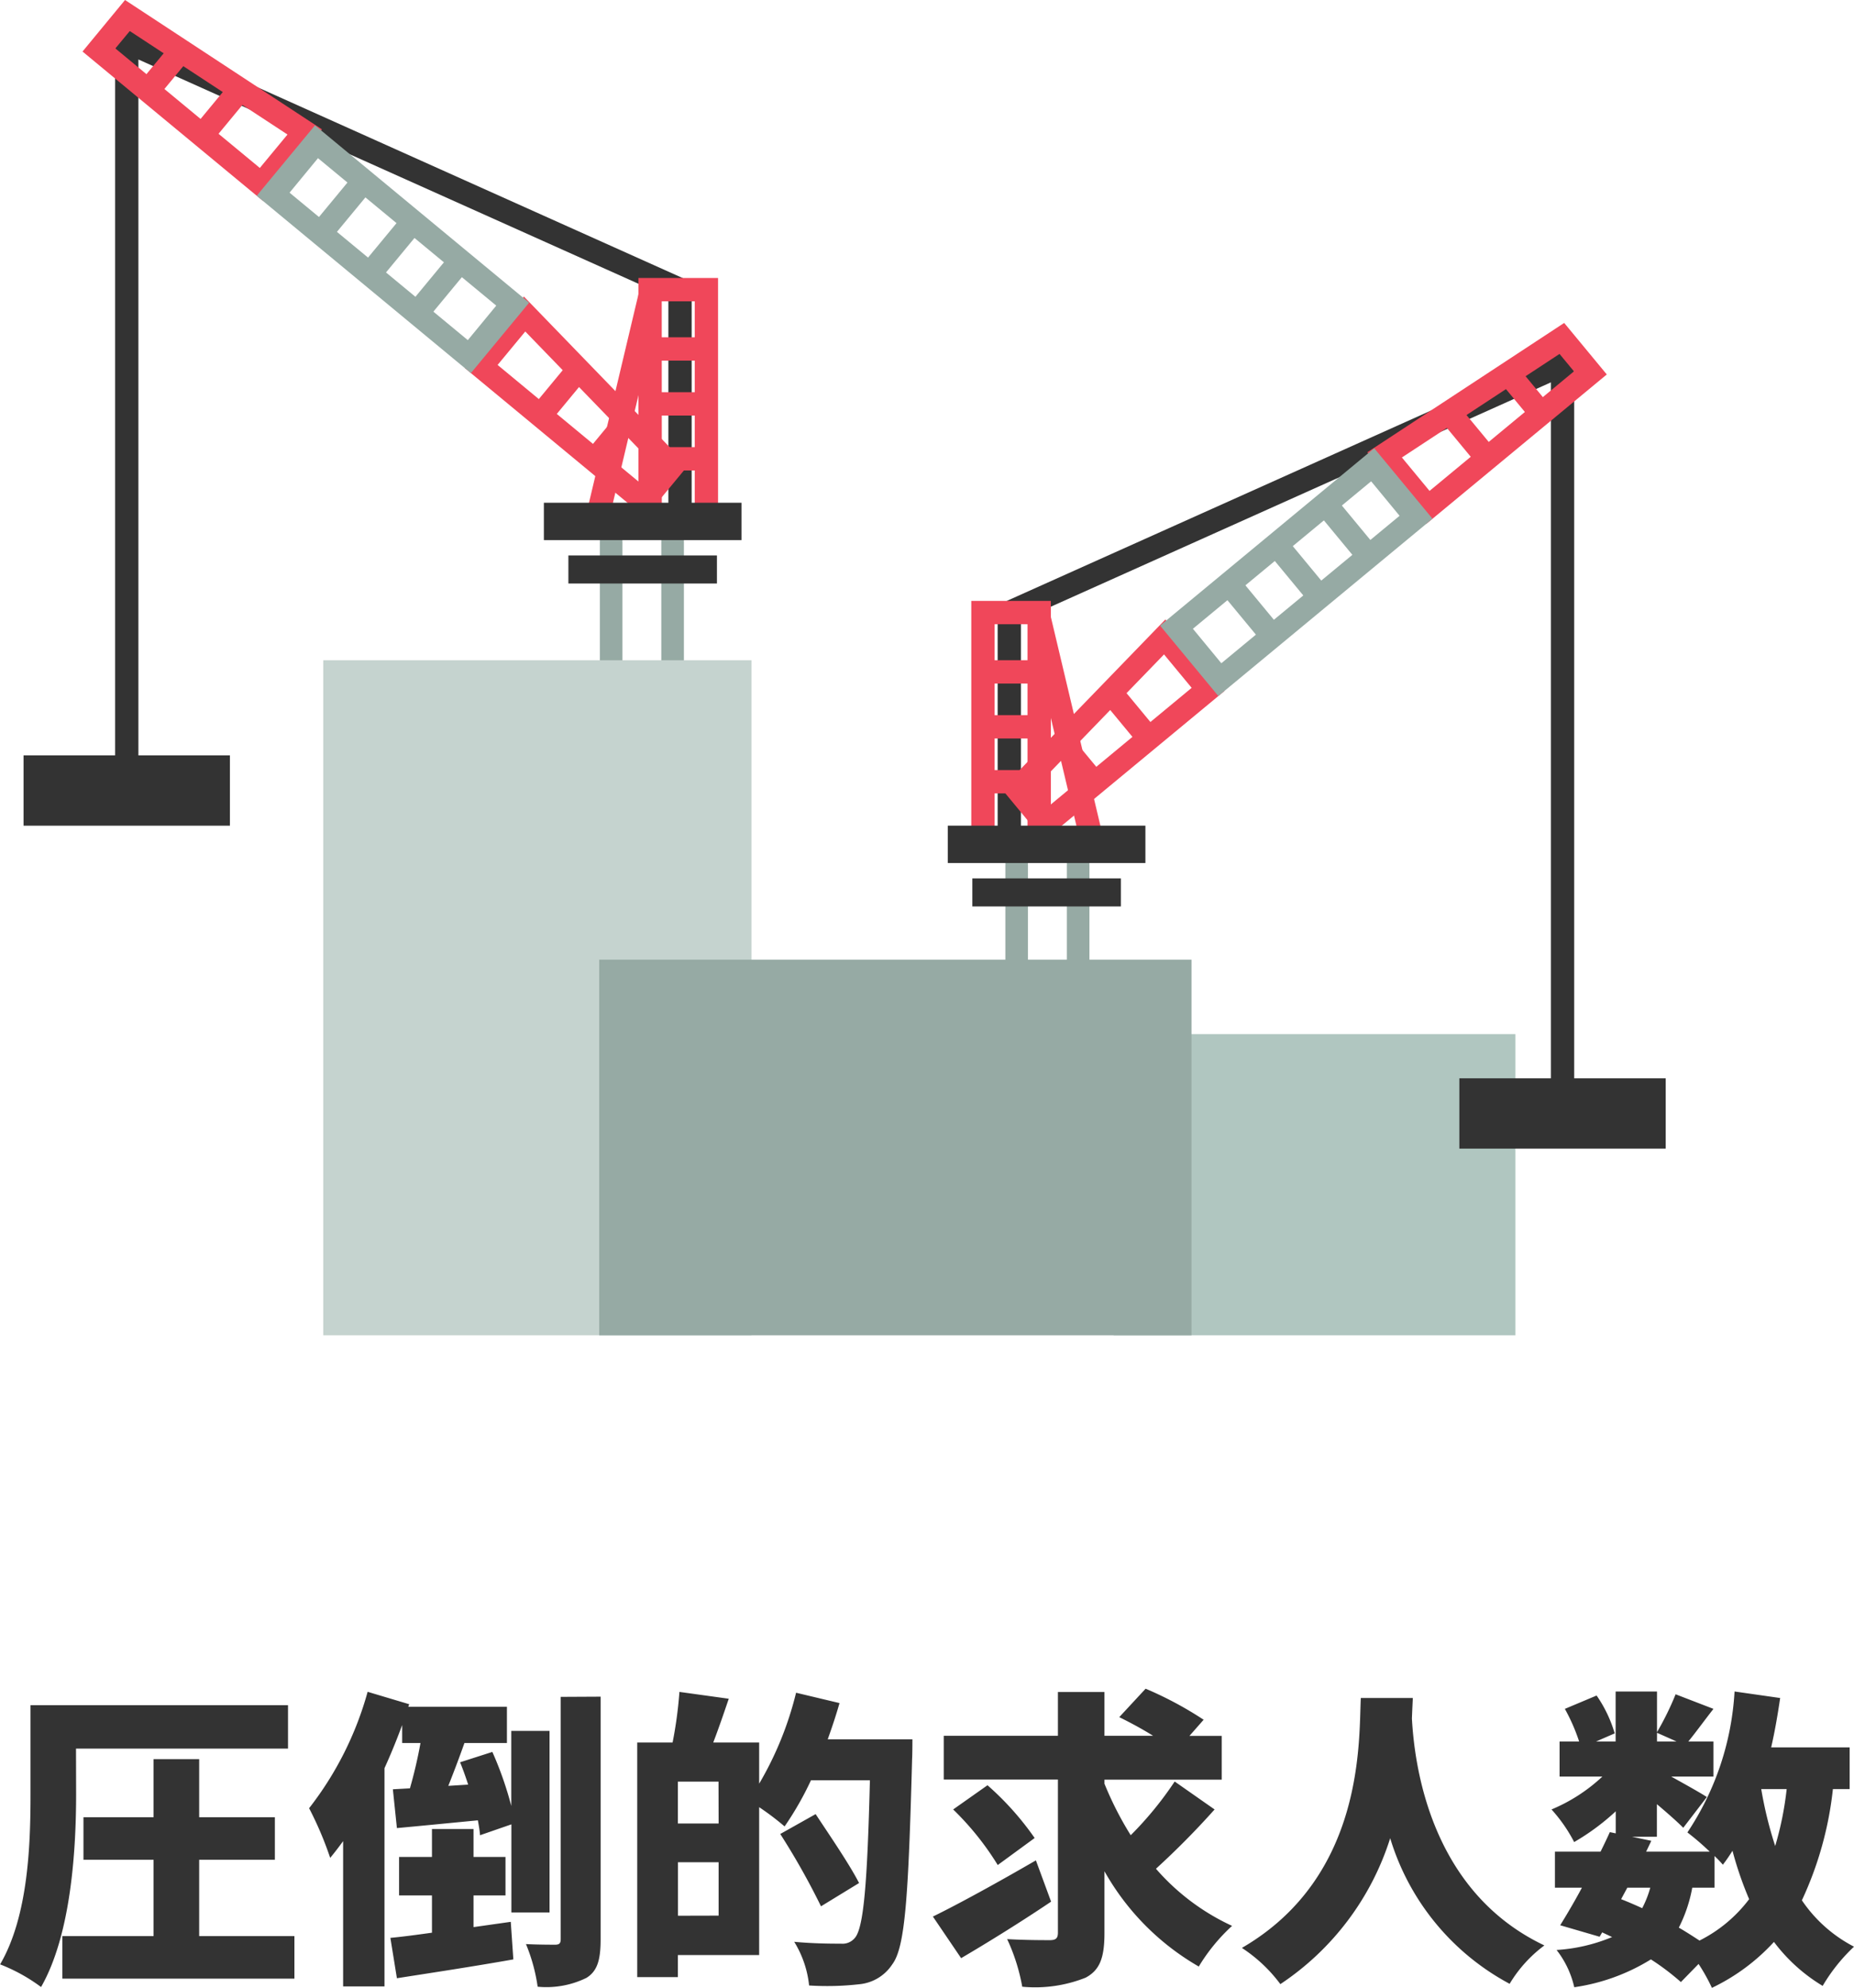 <svg xmlns="http://www.w3.org/2000/svg" width="71.712" height="76.845" viewBox="0 0 71.712 76.845"><g transform="translate(487.627 -905.934)"><path d="M-32.916-8.064h8.2v-1.68h-9.96v3.456c0,1.92-.084,4.7-1.176,6.564a6.725,6.725,0,0,1,1.584.876c1.164-2.028,1.356-5.316,1.356-7.452Zm4.764,7.248V-3.768h2.928V-5.412h-2.928V-7.656h-1.764v2.244h-2.712v1.644h2.712V-.816h-3.528V.828h8.976V-.816ZM-20.3-8.28h.708A17.875,17.875,0,0,1-20-6.528l-.66.036.156,1.5c.912-.084,2.016-.192,3.132-.3.036.2.072.408.084.576l1.212-.42v3.408H-14.6v-7.02H-16.08v2.9a13.488,13.488,0,0,0-.732-2.088l-1.248.4c.108.264.216.564.312.864l-.768.048c.2-.5.42-1.08.624-1.656h1.644v-1.4h-3.816l.036-.1-1.608-.48A12.891,12.891,0,0,1-23.9-5.76a13.515,13.515,0,0,1,.816,1.92q.252-.306.5-.648V1.128h1.6V-7.308c.252-.552.48-1.116.684-1.668Zm2.76,7.116V-2.388h1.236V-3.876h-1.236v-1.08h-1.608v1.08h-1.272v1.488h1.272v1.44c-.6.084-1.14.156-1.608.2l.252,1.56C-19.224.612-17.556.36-16,.084l-.1-1.452Zm3.372-8.9V-.7c0,.168-.06.216-.216.216s-.66,0-1.128-.024A6.763,6.763,0,0,1-15.06,1.14,3.529,3.529,0,0,0-13.176.8c.432-.264.552-.708.552-1.5v-9.372Zm4.536,8.46V-3.672h1.572v2.064Zm1.572-3.564H-9.636v-1.62h1.572ZM-3.84-8.424c.168-.468.324-.936.456-1.4l-1.68-.4A13.009,13.009,0,0,1-6.492-6.708V-8.3H-8.268c.192-.5.4-1.1.6-1.692l-1.908-.264A16.237,16.237,0,0,1-9.84-8.3h-1.368V.768h1.572V-.084h3.144V-5.8a10.376,10.376,0,0,1,.984.744A12.161,12.161,0,0,0-4.488-6.84h2.28c-.1,3.96-.24,5.724-.588,6.1a.614.614,0,0,1-.528.216c-.324,0-1.044,0-1.812-.072A4.005,4.005,0,0,1-4.56,1.092a11,11,0,0,0,1.944-.048A1.715,1.715,0,0,0-1.344.276c.5-.66.624-2.6.768-7.944.012-.2.012-.756.012-.756Zm1.212,5.556c-.36-.708-1.14-1.848-1.68-2.664l-1.368.768A27.974,27.974,0,0,1-4.1-1.968Zm6.84-.876C2.784-2.916,1.236-2.064.228-1.572L1.32.036C2.364-.576,3.66-1.38,4.8-2.148Zm-3.2-1.968A11.02,11.02,0,0,1,2.736-3.564L4.164-4.608A11.275,11.275,0,0,0,2.34-6.648Zm8.568-1.08a13.469,13.469,0,0,1-1.7,2.076A12.928,12.928,0,0,1,6.864-6.708v-.156H11.4V-8.556H10.152L10.7-9.18a14.02,14.02,0,0,0-2.244-1.2l-1.02,1.1c.408.2.888.456,1.308.72H6.864v-1.692h-1.8v1.692H.648v1.692H5.064V-.948c0,.216-.084.288-.312.288S3.768-.66,3.1-.7A7.411,7.411,0,0,1,3.684,1.14,5.281,5.281,0,0,0,6.132.792C6.684.5,6.864.024,6.864-.936V-3.324A9.777,9.777,0,0,0,10.512.36,7.139,7.139,0,0,1,11.8-1.212,8.75,8.75,0,0,1,8.856-3.42a31.6,31.6,0,0,0,2.268-2.292Zm7.2-3.228c-.084,1.572.18,6.888-4.6,9.66a5.813,5.813,0,0,1,1.488,1.4A10.607,10.607,0,0,0,17.916-4.6a9.5,9.5,0,0,0,4.62,5.628A5.131,5.131,0,0,1,23.88-.456C19.428-2.568,18.852-7.5,18.756-9.228q.018-.45.036-.792Zm13.68,7.332V-3.912a4.035,4.035,0,0,1,.324.336,6.1,6.1,0,0,0,.372-.54A13.707,13.707,0,0,0,31.8-2.244a5.479,5.479,0,0,1-1.92,1.6c-.24-.156-.516-.336-.8-.5A5.621,5.621,0,0,0,29.6-2.688Zm-3.372,0h.888a4.036,4.036,0,0,1-.312.792c-.264-.12-.54-.24-.816-.348ZM33.252-6.5a12.455,12.455,0,0,1-.444,2.2,15.065,15.065,0,0,1-.54-2.2ZM28.236-8.676l.756.336h-.756ZM35.688-6.5V-8.112H32.652c.144-.624.252-1.26.348-1.908l-1.764-.252a10.923,10.923,0,0,1-1.824,5.448,10.1,10.1,0,0,1,.864.744h-2.46l.2-.42-.744-.156h.96v-1.26c.4.336.78.672,1.02.912l.912-1.188c-.216-.144-.852-.5-1.38-.792H30.42V-8.34h-.972c.276-.336.612-.8.972-1.26l-1.464-.564a11.011,11.011,0,0,1-.72,1.464v-1.572h-1.6V-8.34h-.756l.72-.312a5.056,5.056,0,0,0-.7-1.464L24.672-9.6a7.187,7.187,0,0,1,.552,1.26h-.756v1.356h1.656a6.58,6.58,0,0,1-1.968,1.272,5.936,5.936,0,0,1,.876,1.26A8.939,8.939,0,0,0,26.64-5.64v.852l-.228-.048q-.162.36-.36.756H24.288v1.392h1.044c-.288.54-.588,1.044-.84,1.452l1.524.444.1-.168c.132.06.252.12.384.18a6.653,6.653,0,0,1-2.148.5,3.644,3.644,0,0,1,.684,1.44A7.714,7.714,0,0,0,28,.084,9.445,9.445,0,0,1,29.16.96l.684-.7a7.09,7.09,0,0,1,.516.924,7.818,7.818,0,0,0,2.4-1.776,6.594,6.594,0,0,0,1.884,1.7A6.848,6.848,0,0,1,35.856-.408,5.458,5.458,0,0,1,33.84-2.2,13.542,13.542,0,0,0,35.04-6.5Z" transform="translate(-451.771 981.591)" fill="#333"/><g transform="translate(-486.716 905.934)"><path d="M8.749,31.658h-.9V2.005l22.3,10v9.123h-.9V12.589L8.749,3.4Z" transform="translate(-4.307 -1.101)" fill="#333"/><rect width="2.175" height="0.902" transform="matrix(0.637, -0.77, 0.77, 0.637, 21.694, 17.559)" fill="#f0475a"/><rect width="2.175" height="0.902" transform="matrix(0.637, -0.77, 0.77, 0.637, 19.6, 15.826)" fill="#f0475a"/><path d="M44.806,33.945l-6.975-5.772,2.286-2.764,6.337,6.544ZM39.1,28.053l5.586,4.621L45.244,32l-5.074-5.24Z" transform="translate(-20.764 -13.946)" fill="#f0475a"/><rect width="2.175" height="0.902" transform="matrix(0.637, -0.77, 0.77, 0.637, 4.422, 3.267)" fill="#f0475a"/><rect width="2.175" height="0.902" transform="matrix(0.637, -0.77, 0.77, 0.637, 6.515, 4.999)" fill="#f0475a"/><path d="M6.326,1.872,6.884,1.2l6.1,4-1.07,1.292ZM6.7,0,5.056,1.992l6.976,5.772L14.318,5Z" transform="translate(-2.775)" fill="#f0475a"/><path d="M28.277,20.317l-8.284-6.855,2.253-2.723,8.284,6.855Zm-7.014-6.975,6.895,5.7,1.1-1.334-6.895-5.7Z" transform="translate(-10.974 -5.894)" fill="#96aaa4"/><rect width="2.633" height="0.902" transform="matrix(0.637, -0.77, 0.77, 0.637, 13.036, 10.306)" fill="#96aaa4"/><rect width="2.632" height="0.902" transform="matrix(0.637, -0.77, 0.77, 0.637, 14.868, 11.822)" fill="#96aaa4"/><rect width="2.633" height="0.902" transform="matrix(0.637, -0.77, 0.77, 0.637, 11.139, 8.736)" fill="#96aaa4"/><rect width="0.874" height="14.521" transform="translate(24.668 20.708)" fill="#96aaa4"/><rect width="0.874" height="14.521" transform="translate(22.291 20.708)" fill="#96aaa4"/><path d="M55.8,33.895H52.72V23.819H55.8Zm-2.175-.9h1.273V24.721H53.622Z" transform="translate(-28.937 -13.074)" fill="#f0475a"/><rect width="2.175" height="0.902" transform="translate(24.234 13.038)" fill="#f0475a"/><rect width="2.175" height="0.902" transform="translate(24.234 15.161)" fill="#f0475a"/><rect width="2.175" height="0.902" transform="translate(24.234 17.284)" fill="#f0475a"/><rect width="9.428" height="0.902" transform="matrix(0.231, -0.973, 0.973, 0.231, 21.673, 20.266)" fill="#f0475a"/><rect width="7.643" height="1.444" transform="translate(20.126 19.434)" fill="#333"/><rect width="5.746" height="1.085" transform="translate(21.074 21.471)" fill="#333"/><rect width="7.982" height="2.718" transform="translate(0 29.199)" fill="#333"/><path d="M105.819,59.329h-.9V31.068l-20.5,9.191V48.8h-.9V39.675l22.3-10Z" transform="translate(-45.841 -16.288)" fill="#333"/><rect width="0.902" height="2.175" transform="translate(39.743 28.941) rotate(-39.606)" fill="#f0475a"/><rect width="0.902" height="2.175" transform="translate(41.836 27.209) rotate(-39.606)" fill="#f0475a"/><path d="M85.5,61.616l-1.648-1.992,6.337-6.544,2.287,2.764Zm-.438-1.945.558.674,5.586-4.622-1.069-1.292Z" transform="translate(-46.024 -29.134)" fill="#f0475a"/><rect width="0.902" height="2.175" transform="translate(57.015 14.649) rotate(-39.597)" fill="#f0475a"/><rect width="0.902" height="2.175" transform="translate(54.921 16.381) rotate(-39.606)" fill="#f0475a"/><path d="M117.5,35.435l-2.287-2.764,7.615-5,1.648,1.992Zm-.949-2.563,1.069,1.292,5.586-4.621-.558-.674Z" transform="translate(-63.237 -15.188)" fill="#f0475a"/><path d="M99.7,47.987l-2.253-2.723,8.284-6.854,2.253,2.723Zm-.983-2.6,1.1,1.333,6.894-5.7-1.1-1.333Z" transform="translate(-53.487 -21.082)" fill="#96aaa4"/><rect width="0.902" height="2.632" transform="translate(48.109 21.336) rotate(-39.611)" fill="#96aaa4"/><rect width="0.902" height="2.633" transform="translate(46.277 22.852) rotate(-39.604)" fill="#96aaa4"/><rect width="0.902" height="2.633" transform="translate(50.007 19.766) rotate(-39.604)" fill="#96aaa4"/><rect width="0.874" height="14.521" transform="translate(37.976 33.19)" fill="#96aaa4"/><rect width="0.874" height="14.521" transform="translate(40.354 33.19)" fill="#96aaa4"/><rect width="15.542" height="11.644" transform="translate(42.163 39.973)" fill="#b0c6c0"/><rect width="16.566" height="26.095" transform="translate(11.592 25.522)" fill="#c5d3cf"/><rect width="22.91" height="14.521" transform="translate(22.266 37.096)" fill="#96aaa4"/><path d="M84.336,61.565H81.259V51.489h3.077Zm-2.175-.9h1.273V52.391H82.161Z" transform="translate(-44.601 -28.261)" fill="#f0475a"/><rect width="2.175" height="0.902" transform="translate(37.109 25.521)" fill="#f0475a"/><rect width="2.175" height="0.902" transform="translate(37.109 27.644)" fill="#f0475a"/><rect width="2.175" height="0.902" transform="translate(37.109 29.767)" fill="#f0475a"/><rect width="0.902" height="9.428" transform="matrix(0.973, -0.231, 0.231, 0.973, 38.793, 23.783)" fill="#f0475a"/><rect width="7.643" height="1.444" transform="translate(35.75 31.916)" fill="#333"/><rect width="5.746" height="1.085" transform="translate(36.699 33.954)" fill="#333"/><rect width="7.982" height="2.718" transform="translate(55.536 41.682)" fill="#333"/></g></g></svg>